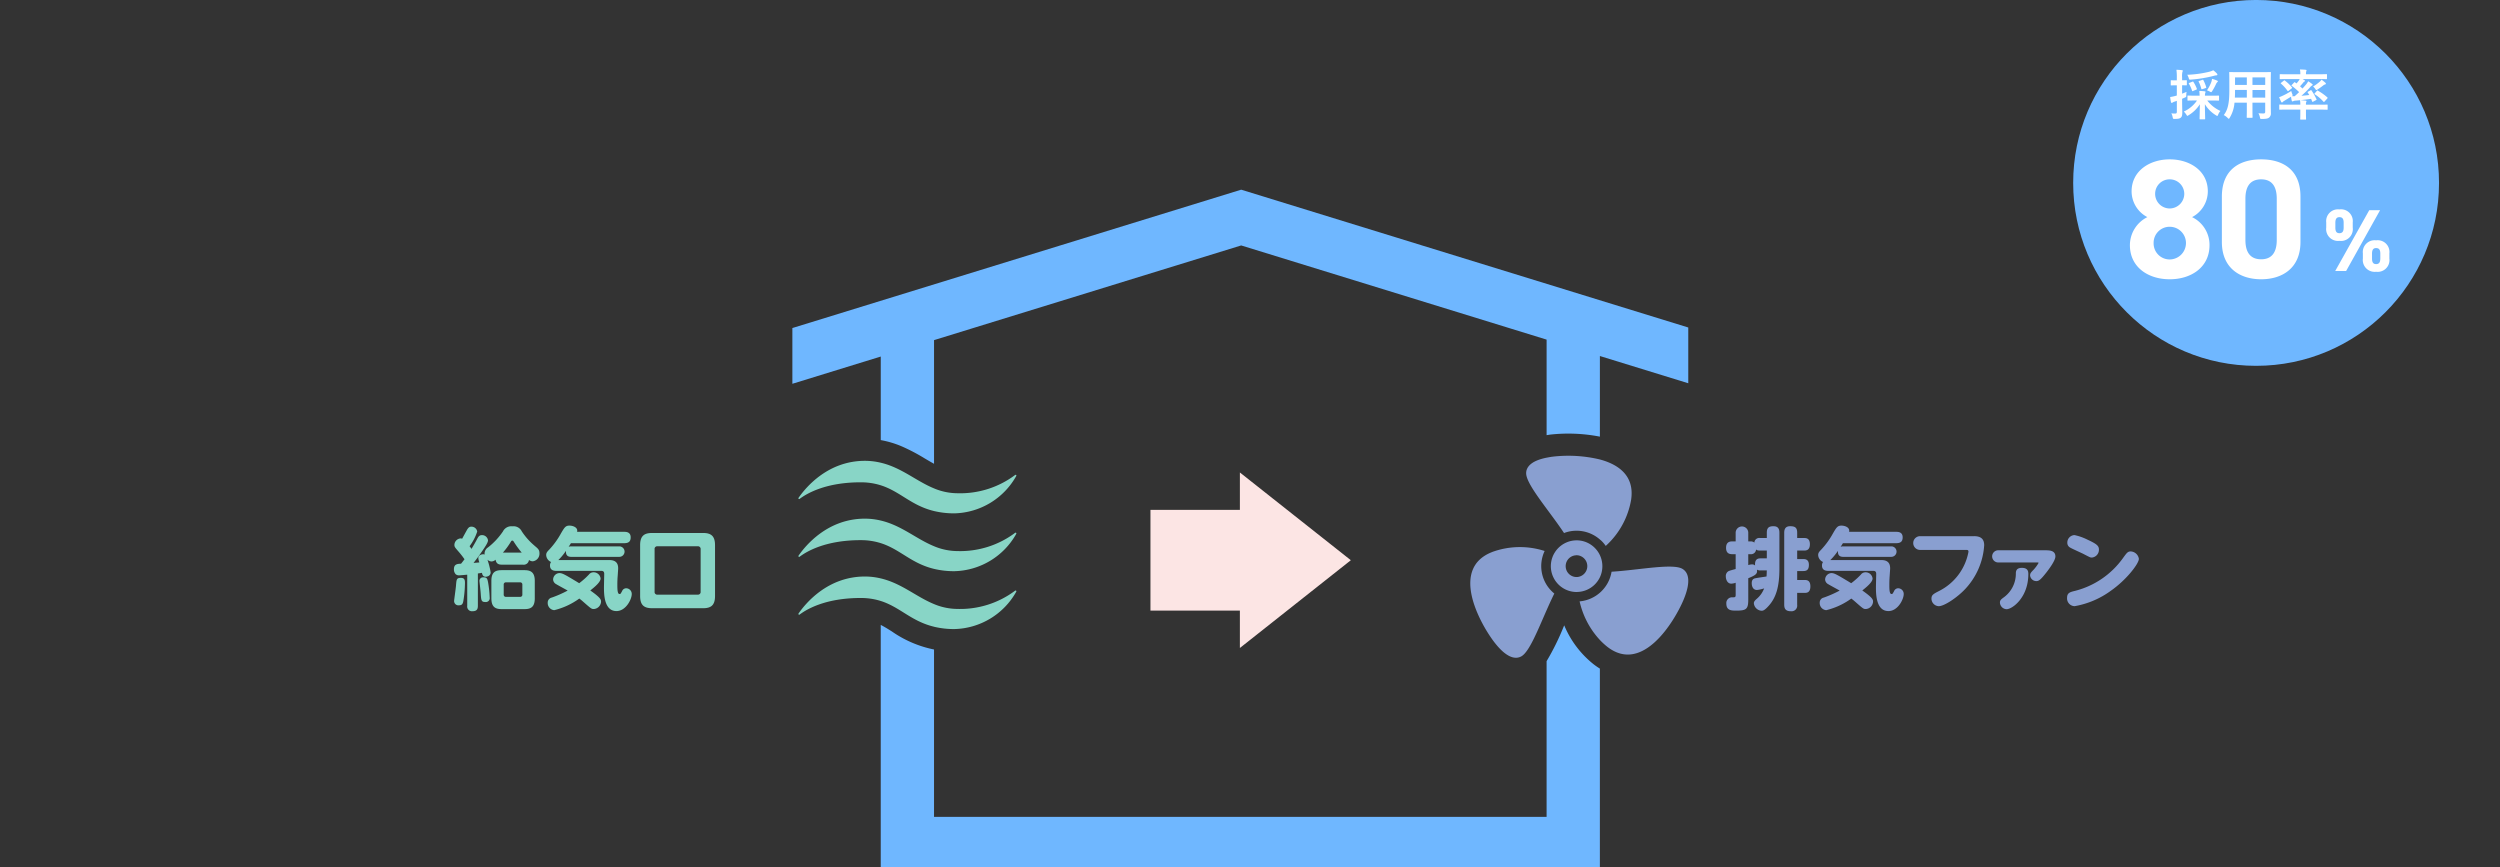 <svg xmlns="http://www.w3.org/2000/svg" xmlns:xlink="http://www.w3.org/1999/xlink" width="369" height="128" viewBox="0 0 369 128">
  <rect x="0" y="0" width="369" height="128" fill="#333333" stroke="none"/>
  <defs>
    <clipPath id="clip-path">
      <rect id="長方形_12481" data-name="長方形 12481" width="369" height="128" transform="translate(776 7241)" fill="#fff" stroke="#707070" stroke-width="1"/>
    </clipPath>
    <clipPath id="clip-path-2">
      <rect id="長方形_4878" data-name="長方形 4878" width="248.696" height="100.442" fill="#88d5c6"/>
    </clipPath>
  </defs>
  <g id="マスクグループ_6796" data-name="マスクグループ 6796" transform="translate(-776 -7241)" clip-path="url(#clip-path)">
    <g id="グループ_12755" data-name="グループ 12755">
      <g id="グループ_5258" data-name="グループ 5258" transform="translate(843 7268.996)">
        <g id="グループ_5257" data-name="グループ 5257" transform="translate(0 0)" clip-path="url(#clip-path-2)">
          <path id="パス_16476" data-name="パス 16476" d="M148.949,49.08l-.083.19a36.537,36.537,0,0,1-2.519,5.1V77.353H55.932V52.644a16.574,16.574,0,0,1-6.206-2.653c-.6-.379-1.13-.709-1.658-.975v36.2H154.211V55.464a9.994,9.994,0,0,1-.979-.683,14.414,14.414,0,0,1-4.283-5.7" transform="translate(14.93 15.225)" fill="#6fb7ff"/>
          <path id="パス_16477" data-name="パス 16477" d="M38.115,20.422v8.229L51.161,24.63V36.962a14.312,14.312,0,0,1,3.111.931,28,28,0,0,1,3.408,1.792c.471.278.913.539,1.345.775V22.206L104.359,8.231l45.081,13.9V36.236c.173-.026.336-.059.519-.083a24.328,24.328,0,0,1,7.345.3v-11.9l13.046,4.021V20.343L104.359,0Z" transform="translate(11.839 0)" fill="#6fb7ff"/>
          <path id="パス_16478" data-name="パス 16478" d="M117.637,41c-6.278,2.494-1.632,10.638.286,13.177s3.263,2.668,4.092,2.19c1.139-.657,2.368-3.751,3.71-6.8.371-.841.751-1.68,1.139-2.461a5.207,5.207,0,0,1-1.427-6.28,11.892,11.892,0,0,0-7.8.17" transform="translate(35.553 12.504)" fill="#899fd0"/>
          <path id="パス_16479" data-name="パス 16479" d="M141.939,42.776h0c-1.455-.839-6.422.18-10.447.429a5.255,5.255,0,0,1-4.718,4.377,12.364,12.364,0,0,0,2.992,5.695,10.286,10.286,0,0,0,1.054.974c5.3,4.191,10.027-3.906,11.269-6.836s.679-4.16-.149-4.638" transform="translate(39.376 13.186)" fill="#899fd0"/>
          <path id="パス_16480" data-name="パス 16480" d="M132.5,43.275a11.882,11.882,0,0,0,3.752-6.837c.512-3.5-1.824-5.174-4.615-5.924a19.96,19.96,0,0,0-6.942-.417c-.338.042-.636.1-.921.153-2.383.476-3.02,1.442-3.02,2.295,0,1.089,1.417,3.068,3.02,5.24.868,1.177,1.79,2.41,2.574,3.591.1-.039.2-.08.307-.113a5.231,5.231,0,0,1,4.983,1.062c.089.079.183.149.267.233.118.119.232.242.338.372.09.111.176.227.257.345" transform="translate(37.506 9.308)" fill="#899fd0"/>
          <path id="パス_16481" data-name="パス 16481" d="M128.218,39.594a3.812,3.812,0,1,0-.875,7.523c.055,0,.106-.007.16-.009a3.807,3.807,0,0,0,3.269-2.16,3.825,3.825,0,0,0-2.553-5.354m-.875,5.313h0c-.012,0-.025,0-.038,0a1.605,1.605,0,0,1-.089-3.206c.043,0,.084-.013.128-.013a1.611,1.611,0,0,1,0,3.221" transform="translate(38.37 12.267)" fill="#899fd0"/>
          <path id="パス_16482" data-name="パス 16482" d="M108.018,44.8,91.643,31.849v5.52h-13.2V52.234h13.2v5.52Z" transform="translate(24.364 9.893)" fill="#fce5e4"/>
          <path id="パス_16483" data-name="パス 16483" d="M47.975,33.709a9.687,9.687,0,0,1,2.974.439c2.874.912,4.485,2.987,7.864,3.8a12.6,12.6,0,0,0,2.991.342,10.746,10.746,0,0,0,9.145-5.516.112.112,0,0,0-.16-.152,13.517,13.517,0,0,1-8.5,2.7,9,9,0,0,1-3.477-.717c-2.638-1.08-4.792-3.068-7.864-3.79a10.094,10.094,0,0,0-2.339-.278c-5.451,0-8.7,3.885-9.793,5.461a.113.113,0,0,0,.156.16c1.111-.839,3.908-2.45,9-2.45" transform="translate(12.05 9.485)" fill="#88d5c6"/>
          <path id="パス_16484" data-name="パス 16484" d="M38.84,42.672a.112.112,0,0,0,.132,0c1.111-.839,3.908-2.45,9-2.45a9.687,9.687,0,0,1,2.974.439c2.874.912,4.485,2.988,7.864,3.8a12.608,12.608,0,0,0,2.992.342A10.752,10.752,0,0,0,70.95,39.29a.114.114,0,0,0-.035-.156.113.113,0,0,0-.127,0,13.509,13.509,0,0,1-8.5,2.7,9,9,0,0,1-3.477-.718c-2.638-1.08-4.792-3.067-7.864-3.789a10.091,10.091,0,0,0-2.338-.278c-5.451,0-8.7,3.883-9.794,5.461a.113.113,0,0,0,.024.157" transform="translate(12.05 11.509)" fill="#88d5c6"/>
          <path id="パス_16485" data-name="パス 16485" d="M58.812,50.979a12.608,12.608,0,0,0,2.992.342,10.752,10.752,0,0,0,9.145-5.515.114.114,0,0,0-.035-.156.113.113,0,0,0-.127,0,13.509,13.509,0,0,1-8.5,2.7,9,9,0,0,1-3.477-.718c-2.638-1.08-4.792-3.067-7.864-3.789a10.091,10.091,0,0,0-2.338-.278c-5.451,0-8.7,3.883-9.794,5.461a.113.113,0,0,0,.156.159c1.111-.839,3.908-2.45,9-2.45a9.687,9.687,0,0,1,2.974.439c2.874.912,4.485,2.987,7.864,3.8" transform="translate(12.05 13.533)" fill="#88d5c6"/>
          <path id="パス_16486" data-name="パス 16486" d="M152.831,45.84h-1.1V44.517h.891c.472,0,.837-.143.837-.916,0-.851-.6-.851-.837-.851h-.891V41.492h1.022c.249,0,.852,0,.852-.931s-.616-.917-.852-.917H151.73v-.785c0-.786-.353-.957-1.047-.957s-.865.446-.865.957V49.494c0,.642.262.957,1.009.957a.829.829,0,0,0,.9-.957V47.739h1.1c.275,0,.851,0,.851-.955s-.588-.944-.851-.944" transform="translate(46.534 11.773)" fill="#899fd0"/>
          <path id="パス_16487" data-name="パス 16487" d="M150.3,37.9c-.654,0-1.009.182-1.009.955v.786h-1.009a.711.711,0,0,0-.824.68.883.883,0,0,0-.59-.182h-.315V38.911a.931.931,0,1,0-1.86,0v1.232h-.5c-.248,0-.916,0-.916.944,0,.837.511.942.916.942h.5v2.187c-.969.262-1.048.288-1.206.432a.835.835,0,0,0-.248.654c0,.446.223,1.076.8,1.076a2.159,2.159,0,0,0,.655-.132v1.794c0,.355-.118.355-.471.355a.846.846,0,0,0-.906.929c0,1.035.786,1.035,1.468,1.035,1.48,0,1.768-.223,1.768-1.625V45.578c1.114-.457,1.376-.654,1.284-1.269a.94.94,0,0,0,.537.117h.916c-.013.262-.013.5-.038.891-.446.079-1.181.17-1.626.261-.287.052-.562.185-.562.734,0,.249.067,1,.785,1a5.3,5.3,0,0,0,1.048-.236,3.766,3.766,0,0,1-1.126,1.571c-.275.25-.393.406-.393.629a1.218,1.218,0,0,0,1.126,1.1c.2,0,.421-.012,1.035-.693,1.152-1.258,1.611-2.921,1.611-5.554V38.858c0-.446-.118-.955-.851-.955m-1.009,4.742h-.916c-.328,0-.9.052-.813,1.062a.609.609,0,0,0-.472-.17,1.961,1.961,0,0,0-.537.1V42.029h.315a.749.749,0,0,0,.839-.695c.118.092.2.157.575.157h1.009Z" transform="translate(44.491 11.773)" fill="#899fd0"/>
          <path id="パス_16488" data-name="パス 16488" d="M165.457,47.081a.66.66,0,0,0-.616.431c-.21.38-.223.419-.367.419-.275,0-.328-.471-.328-1.335,0-.55.014-.878.052-1.389.052-.811.067-.9.067-1.086,0-1.206-.97-1.206-1.429-1.206h-7.4a8.421,8.421,0,0,0,1.127-1.362c-.014.275-.039.891.759.891h7.114a.773.773,0,0,0,0-1.547h-7.114a.981.981,0,0,0-.366.066c.052-.079.287-.446.339-.536h7.873c.682,0,.944-.288.944-.865,0-.811-.708-.811-.944-.811H158.2a.674.674,0,0,0,.025-.17c0-.526-.68-.748-1.151-.748-.564,0-.734.263-1.245,1.14a11.845,11.845,0,0,1-1.781,2.45c-.288.288-.408.459-.408.76a1.177,1.177,0,0,0,.721,1.021.827.827,0,0,0-.156.524c0,.734.616.786.942.786h6.641c.419,0,.419.313.419.471,0,.288-.039,1.638-.039,1.94,0,.969,0,3.523,1.847,3.523,1.376,0,2.253-1.716,2.253-2.515a.83.83,0,0,0-.811-.851" transform="translate(47.721 11.751)" fill="#899fd0"/>
          <path id="パス_16489" data-name="パス 16489" d="M160.1,45.775c.6-.485,1.519-1.219,1.519-1.769a1.032,1.032,0,0,0-1.048-.916.848.848,0,0,0-.68.341,11.269,11.269,0,0,1-1.427,1.27c-2.122-1.284-2.477-1.493-2.934-1.493a.973.973,0,0,0-.916.969.828.828,0,0,0,.313.577c.144.118,1.545.865,1.834,1.035a16.379,16.379,0,0,1-2.345,1.034.756.756,0,0,0-.6.773,1.055,1.055,0,0,0,.958,1.088,10.564,10.564,0,0,0,3.706-1.717c.118.092.248.183.471.38,1.3,1.139,1.324,1.166,1.676,1.166a1.147,1.147,0,0,0,1.062-1.088c0-.313-.079-.588-1.585-1.65" transform="translate(47.774 13.384)" fill="#899fd0"/>
          <path id="パス_16490" data-name="パス 16490" d="M173.331,39.022h-7.965a1.015,1.015,0,1,0,0,2.03h6.824c.17,0,.315.014.315.275a8.119,8.119,0,0,1-4.322,5.777c-.837.433-1.14.588-1.14,1.126a1.121,1.121,0,0,0,1.073,1.127c.826,0,2.713-1.284,3.839-2.463a10.4,10.4,0,0,0,2.869-6.524c0-.785-.341-1.349-1.493-1.349" transform="translate(51.042 12.121)" fill="#899fd0"/>
          <path id="パス_16491" data-name="パス 16491" d="M177.36,42.59c-.8,0-.878.446-.9.746A4.321,4.321,0,0,1,174.74,46.9c-.446.328-.629.459-.629.811a1.026,1.026,0,0,0,.983.983c.824,0,3.208-1.7,3.208-5.187,0-.288,0-.916-.942-.916" transform="translate(54.079 13.229)" fill="#899fd0"/>
          <path id="パス_16492" data-name="パス 16492" d="M181.31,40.61h-7.178a.9.9,0,0,0,0,1.8h5.712c.183,0,.235,0,.235.079a5.393,5.393,0,0,1-.746,1.008c-.367.38-.5.511-.5.839a.931.931,0,0,0,.906.826c.379,0,.628-.17,1.506-1.284.208-.275,1.322-1.689,1.322-2.358s-.511-.9-1.257-.9" transform="translate(53.809 12.614)" fill="#899fd0"/>
          <path id="パス_16493" data-name="パス 16493" d="M191.077,40.74c-.446,0-.575.185-1.191,1.035a12.457,12.457,0,0,1-7.022,4.781c-.746.183-1.191.288-1.191,1.035a1.145,1.145,0,0,0,1.113,1.231,12.756,12.756,0,0,0,5.332-2.266c2.333-1.625,4.152-4.021,4.152-4.716a1.278,1.278,0,0,0-1.191-1.1" transform="translate(56.428 12.654)" fill="#899fd0"/>
          <path id="パス_16494" data-name="パス 16494" d="M182.081,40.723c.262.17,1.651.786,1.965.944,1.035.536,1.048.55,1.271.55a1.154,1.154,0,0,0,1.048-1.18c0-.564-.341-.837-1.73-1.481a7.829,7.829,0,0,0-1.873-.655,1.1,1.1,0,0,0-1.062,1.128.779.779,0,0,0,.38.693" transform="translate(56.437 12.083)" fill="#899fd0"/>
          <path id="パス_16495" data-name="パス 16495" d="M9.117,42.85H5.725c-1,0-1.507.366-1.507,1.585V47c0,1.218.511,1.6,1.507,1.6H9.117c1,0,1.506-.38,1.506-1.6V44.435c0-1.2-.523-1.585-1.506-1.585m-.328,3.588a.314.314,0,0,1-.341.354H6.379a.314.314,0,0,1-.341-.354V45a.315.315,0,0,1,.341-.353H8.449A.314.314,0,0,1,8.789,45Z" transform="translate(1.31 13.31)" fill="#88d5c6"/>
          <path id="パス_16496" data-name="パス 16496" d="M3.468,43.659a.525.525,0,0,0-.59.575c0,.052.17,1.52.183,1.809.066.982.079,1.257.668,1.257a.576.576,0,0,0,.655-.667,16.723,16.723,0,0,0-.223-2.148c-.118-.683-.21-.826-.695-.826" transform="translate(0.894 13.561)" fill="#88d5c6"/>
          <path id="パス_16497" data-name="パス 16497" d="M1.041,43.719c-.655,0-.668.185-.746,1.193C.269,45.266.02,46.994.02,47.125a.636.636,0,0,0,.733.642c.537,0,.59-.355.668-.865a17.3,17.3,0,0,0,.2-2.384c0-.367,0-.8-.577-.8" transform="translate(0.006 13.58)" fill="#88d5c6"/>
          <path id="パス_16498" data-name="パス 16498" d="M11.894,40.768a9.653,9.653,0,0,1-1.886-2.122,1.344,1.344,0,0,0-1.363-.734,1.388,1.388,0,0,0-1.414.76,10.48,10.48,0,0,1-2.187,2.345,1.082,1.082,0,0,0-.511,1.073.406.406,0,0,0-.21-.052c-.288,0-.721.17-.721.564a2.093,2.093,0,0,0,.157.642c-.144.013-.76.066-.865.066.655-.813,1.3-1.756,1.625-2.254.393-.6.511-.875.511-1.086a.888.888,0,0,0-.9-.76c-.38,0-.537.25-.693.55-.249.473-.419.773-.839,1.481-.066-.092-.2-.275-.288-.393a7.449,7.449,0,0,0,1.127-2.161.853.853,0,0,0-.878-.721c-.223,0-.393.079-.616.446-.118.21-.629,1.139-.734,1.336a.459.459,0,0,0-.223-.052.989.989,0,0,0-.916.944c0,.3.079.38.536.916a12.687,12.687,0,0,1,.957,1.219c-.17.223-.341.446-.511.655C.511,43.453,0,43.479,0,44.253a1.015,1.015,0,0,0,.262.733.735.735,0,0,0,.524.159c.235,0,.995-.08,1.178-.093v4.584a.7.7,0,0,0,.747.811c.668,0,.824-.3.824-.811V44.869c.131-.014.249-.028.6-.093.052.236.131.577.55.577.157,0,.734-.079.734-.654a11.37,11.37,0,0,0-.472-1.861.9.9,0,0,0,.615.262.952.952,0,0,0,.59-.262c.079.55.393.733.9.733h3.131a.771.771,0,0,0,.89-.693.95.95,0,0,0,.55.2,1.125,1.125,0,0,0,1-1.193c0-.51-.2-.667-.734-1.113M7.231,41.79a10.791,10.791,0,0,0,1.113-1.506c.118-.2.157-.263.275-.263.092,0,.157.066.236.2a13.977,13.977,0,0,0,1.153,1.573Z" transform="translate(0 11.776)" fill="#88d5c6"/>
          <path id="パス_16499" data-name="パス 16499" d="M16.847,45.775c.6-.485,1.52-1.219,1.52-1.769a1.032,1.032,0,0,0-1.048-.916.85.85,0,0,0-.682.341A11.267,11.267,0,0,1,15.21,44.7c-2.122-1.284-2.476-1.493-2.934-1.493a.973.973,0,0,0-.916.969.828.828,0,0,0,.313.577c.144.118,1.547.865,1.835,1.035a16.447,16.447,0,0,1-2.345,1.034.756.756,0,0,0-.6.773,1.054,1.054,0,0,0,.957,1.088,10.564,10.564,0,0,0,3.706-1.717c.118.092.249.183.472.38,1.3,1.139,1.322,1.166,1.676,1.166a1.145,1.145,0,0,0,1.06-1.088c0-.313-.079-.588-1.585-1.65" transform="translate(3.28 13.384)" fill="#88d5c6"/>
          <path id="パス_16500" data-name="パス 16500" d="M22.205,47.081a.66.66,0,0,0-.616.431c-.208.38-.223.419-.367.419-.274,0-.328-.471-.328-1.335,0-.55.014-.878.054-1.389.052-.811.066-.9.066-1.086,0-1.206-.97-1.206-1.429-1.206h-7.4a8.421,8.421,0,0,0,1.127-1.362c-.013.275-.039.891.759.891h7.114a.773.773,0,0,0,0-1.547H14.07a.992.992,0,0,0-.366.066c.052-.079.287-.446.339-.536h7.873c.682,0,.944-.288.944-.865,0-.811-.708-.811-.944-.811H14.948a.673.673,0,0,0,.026-.17c0-.526-.682-.748-1.152-.748-.564,0-.734.263-1.245,1.14a11.8,11.8,0,0,1-1.781,2.45c-.288.288-.406.459-.406.76a1.175,1.175,0,0,0,.721,1.021.822.822,0,0,0-.157.524c0,.734.616.786.942.786h6.642c.418,0,.418.313.418.471,0,.288-.038,1.638-.038,1.94,0,.969,0,3.523,1.847,3.523,1.375,0,2.253-1.716,2.253-2.515a.831.831,0,0,0-.813-.851" transform="translate(3.227 11.751)" fill="#88d5c6"/>
          <path id="パス_16501" data-name="パス 16501" d="M30.244,38.662h-7.48c-1.139,0-1.794.38-1.794,1.794v7.518c0,1.415.655,1.794,1.794,1.794h7.48c1.153,0,1.781-.4,1.781-1.794V40.456c0-1.389-.628-1.794-1.781-1.794M29.9,47.333a.392.392,0,0,1-.432.432H23.537a.387.387,0,0,1-.432-.432V41.059a.385.385,0,0,1,.432-.433h5.933a.393.393,0,0,1,.432.433Z" transform="translate(6.513 12.009)" fill="#88d5c6"/>
        </g>
      </g>
      <g id="グループ_5264" data-name="グループ 5264" transform="translate(362.941 1553.937)">
        <circle id="楕円形_110" data-name="楕円形 110" cx="27" cy="27" r="27" transform="translate(719.059 5687.059)" fill="#6fb7ff"/>
        <g id="グループ_4577" data-name="グループ 4577" transform="translate(726.958 5697.345)">
          <path id="パス_109157" data-name="パス 109157" d="M-7.72-2.16A4.785,4.785,0,0,1-9.672-.528,2.245,2.245,0,0,1-9.3-.08c.08.128.112.184.16.184s.088-.032.168-.088A5.007,5.007,0,0,0-7.3-1.608c-.008.824-.04,1.928-.04,2.136,0,.08.008.088.088.088h.632c.088,0,.1-.008.1-.088,0-.208-.032-1.328-.04-2.144A4.85,4.85,0,0,0-4.928.016a.576.576,0,0,0,.192.1c.056,0,.08-.056.136-.184a1.846,1.846,0,0,1,.336-.552A5.088,5.088,0,0,1-6.208-2.16h.56c.768,0,1.032.016,1.08.016.088,0,.1-.008.1-.088V-2.8c0-.08-.008-.088-.1-.088-.048,0-.312.016-1.08.016h-.9a1.337,1.337,0,0,1,.032-.36.822.822,0,0,0,.056-.2c0-.04-.04-.08-.12-.088-.272-.032-.5-.048-.8-.056.024.28.04.5.048.7H-7.96c-.768,0-1.032-.016-1.08-.016-.08,0-.088.008-.088.088v.568c0,.08.008.088.088.088.048,0,.312-.016,1.08-.016Zm-2.2-.256.384-.168c.224-.1.232-.088.232-.352a3.882,3.882,0,0,1,.04-.5c-.216.088-.44.184-.656.264v-1.24c.416.008.552.016.6.016.088,0,.1-.008.1-.088v-.576c0-.088-.008-.1-.1-.1-.048,0-.184.016-.6.016v-.432a2.744,2.744,0,0,1,.048-.808.415.415,0,0,0,.056-.176c0-.04-.048-.072-.128-.08-.272-.032-.52-.048-.816-.056A7.715,7.715,0,0,1-10.7-5.552v.416h-.088c-.52,0-.68-.016-.728-.016-.072,0-.08.008-.08.1v.576c0,.08.008.088.08.088.048,0,.208-.016.728-.016h.088V-2.9a2.034,2.034,0,0,1-.248.072,6.376,6.376,0,0,1-.736.152,5.9,5.9,0,0,0,.128.768q.024.1.1.1a.227.227,0,0,0,.128-.048.963.963,0,0,1,.288-.136c.1-.032.224-.072.344-.12V-.536c0,.232-.056.3-.248.3a4.263,4.263,0,0,1-.568-.032,1.9,1.9,0,0,1,.2.584c.056.24.056.24.3.24.5,0,.7-.04.88-.176s.24-.352.24-.8c0-.392-.024-.832-.024-1.592Zm4.6-4.208a3.192,3.192,0,0,1-.648.232A16.016,16.016,0,0,1-9.16-5.96a2.129,2.129,0,0,1,.216.488c.072.24.072.248.336.224A18.886,18.886,0,0,0-5.248-5.8a2.419,2.419,0,0,1,.408-.08.113.113,0,0,0,.128-.1.226.226,0,0,0-.072-.16A4.094,4.094,0,0,0-5.32-6.624Zm-.928,2.96a2.906,2.906,0,0,1,.416.184.479.479,0,0,0,.2.088c.048,0,.08-.048.16-.168A8.538,8.538,0,0,0-4.9-4.616a.817.817,0,0,1,.184-.264c.056-.048.072-.056.072-.112s-.048-.08-.136-.12A5,5,0,0,0-5.5-5.36a2.9,2.9,0,0,1-.1.448A5.837,5.837,0,0,1-6.248-3.664Zm-2.6-1.1c-.1.04-.112.064-.064.136A4.834,4.834,0,0,1-8.448-3.6c.024.08.048.08.144.032l.464-.192c.12-.048.12-.072.088-.152a4.791,4.791,0,0,0-.5-.992c-.048-.08-.072-.072-.16-.032Zm1.456-.288c-.1.032-.112.048-.08.12A5.022,5.022,0,0,1-7.088-3.9c.024.1.048.1.152.064l.472-.152c.112-.04.128-.056.1-.144a5.567,5.567,0,0,0-.416-1.032c-.048-.072-.056-.08-.168-.04Zm10.56.1c0-.832.016-1.264.016-1.312,0-.088-.008-.1-.088-.1-.056,0-.328.016-1.1.016h-3.76c-.768,0-1.048-.016-1.1-.016-.088,0-.1.008-.1.1,0,.048.016.48.016,1.312v1.312c0,1.928-.24,2.88-.824,3.632A2.1,2.1,0,0,1-3.2.408c.088.088.128.128.168.128s.08-.048.144-.16a5.03,5.03,0,0,0,.7-2.216H-.368v.952C-.368-.112-.384.24-.384.3c0,.08.008.088.088.088H.392C.472.384.48.376.48.3.48.248.464-.112.464-.888V-1.84h1.88V-.512c0,.184-.072.264-.256.264-.264,0-.416-.008-.744-.032a2.059,2.059,0,0,1,.224.608c.048.232.048.232.3.232.664,0,.9-.072,1.056-.208A.765.765,0,0,0,3.184-.3c0-.328-.016-.736-.016-1.1Zm-2.7,2.36V-3.712h1.88v1.128Zm1.88-2.984v1.112H.464V-5.568Zm-4.48,2.984c.016-.312.024-.656.024-1.04v-.088H-.368v1.128Zm.024-1.872V-5.568H-.368v1.112ZM7.44-5.328a1.6,1.6,0,0,1-.12.208c-.112.152-.232.3-.352.44l-.216-.16c-.064-.048-.088-.04-.16.04l-.328.344c-.032.032-.04.048-.04.072s.016.04.056.064a11.273,11.273,0,0,1,1.072.92c-.216.208-.432.416-.664.608-.144.008-.272-.008-.408-.008.08-.056.112-.08.112-.136a.841.841,0,0,0-.056-.192,2.539,2.539,0,0,1-.144-.44,9.667,9.667,0,0,1-1.264.7,4.233,4.233,0,0,1-.528.216c.088.224.208.5.312.712a.123.123,0,0,0,.112.072.19.19,0,0,0,.12-.08.774.774,0,0,1,.24-.176c.352-.224.664-.4.976-.608a4.336,4.336,0,0,0,.1.592c.024.072.048.112.1.112a.3.3,0,0,0,.12-.032.992.992,0,0,1,.288-.08c.24-.016.472-.04.712-.064a3.006,3.006,0,0,1,.048.656H5.5c-.712,0-.952-.016-1-.016-.072,0-.08.008-.08.088v.584c0,.08.008.088.08.088.048,0,.288-.016,1-.016H7.528V-.28c0,.544-.016.8-.016.848,0,.08.008.088.088.088h.688c.08,0,.088-.008.088-.088,0-.048-.016-.3-.016-.848V-.816h2.12c.712,0,.952.016,1,.016.08,0,.08-.008.08-.088v-.584c0-.08,0-.088-.08-.088-.048,0-.288.016-1,.016H8.36a1,1,0,0,1,.032-.36c.032-.064.048-.08.048-.136s-.048-.088-.12-.1c-.256-.024-.5-.056-.768-.072.488-.048.992-.112,1.568-.2l.144.36c.032.1.064.112.152.064l.432-.232c.1-.048.1-.064.064-.136a7.938,7.938,0,0,0-.728-1.28c-.04-.064-.048-.08-.128-.04l-.376.2c-.1.048-.1.064-.064.128.08.12.16.248.232.376-.416.048-.8.088-1.16.112A12.914,12.914,0,0,0,8.976-4.128a1.177,1.177,0,0,1,.28-.248c.056-.024.1-.056.1-.1s-.016-.064-.088-.128A4.61,4.61,0,0,0,8.688-5a2.407,2.407,0,0,1-.312.472c-.16.184-.336.392-.528.6-.112-.1-.232-.224-.368-.336a6.039,6.039,0,0,0,.488-.552.436.436,0,0,1,.168-.144c.048-.024.088-.056.088-.088,0-.048-.024-.072-.1-.12s-.168-.1-.264-.16h2.488c.728,0,.968.016,1.016.016.088,0,.1-.008.1-.088v-.552c0-.088-.008-.1-.1-.1-.048,0-.288.016-1.016.016H8.368A1.473,1.473,0,0,1,8.4-6.464a.432.432,0,0,0,.048-.144c0-.048-.048-.08-.12-.088-.288-.032-.56-.04-.856-.048a2.9,2.9,0,0,1,.056.712H5.6c-.728,0-.968-.016-1.024-.016-.08,0-.088.008-.088.1V-5.4c0,.08.008.088.088.088.056,0,.3-.016,1.024-.016Zm2.216,2.1c-.032.04-.056.064-.056.088s.024.04.056.064A5.761,5.761,0,0,1,10.92-2.008c.04.04.064.056.088.056a.138.138,0,0,0,.1-.064l.408-.448a.137.137,0,0,0,.04-.088c0-.024-.016-.04-.04-.072a8.076,8.076,0,0,0-1.4-.992c-.072-.04-.088-.04-.144.032Zm1-2.016a1.415,1.415,0,0,1-.3.336,6.307,6.307,0,0,1-.944.68,1.715,1.715,0,0,1,.32.352c.072.12.112.168.168.168s.1-.04.2-.1c.288-.184.568-.384.8-.568a.694.694,0,0,1,.28-.152c.072-.016.12-.064.12-.1a.179.179,0,0,0-.064-.144A6.632,6.632,0,0,0,10.656-5.24ZM4.7-4.784c-.08.064-.088.08-.024.136A5.426,5.426,0,0,1,5.64-3.584c.04.056.08.056.16-.008l.44-.344c.1-.072.1-.1.048-.168a5.836,5.836,0,0,0-1.04-1C5.192-5.16,5.176-5.16,5.1-5.1Z" transform="translate(18.1 6.714)" fill="#fff"/>
          <g id="グループ_4576" data-name="グループ 4576" transform="translate(0 6.367)">
            <path id="パス_109158" data-name="パス 109158" d="M1.7-8.97-3.321,0h1.612L3.3-8.97ZM4.674-2.6A1.736,1.736,0,0,0,2.711-4.524,1.743,1.743,0,0,0,.76-2.6v.767A1.75,1.75,0,0,0,2.711.117a1.742,1.742,0,0,0,1.963-1.95ZM2.711-1.014c-.416,0-.6-.26-.6-.819v-.728c0-.585.208-.819.6-.819.416,0,.624.221.624.819v.728C3.334-1.274,3.14-1.014,2.711-1.014ZM-.734-7.163A1.74,1.74,0,0,0-2.71-9.087,1.739,1.739,0,0,0-4.648-7.163V-6.4A1.746,1.746,0,0,0-2.71-4.446,1.746,1.746,0,0,0-.734-6.4ZM-2.7-5.577c-.429,0-.6-.26-.6-.819v-.728c0-.585.208-.819.6-.819.416,0,.624.221.624.819V-6.4C-2.073-5.837-2.268-5.577-2.7-5.577Z" transform="translate(34.1 23.347)" fill="#fff"/>
            <path id="パス_109156" data-name="パス 109156" d="M-12.625-4.8C-12.625-1.575-9.95.225-6.75.225S-.875-1.575-.875-4.8A4.552,4.552,0,0,0-3.45-8.95a4.305,4.305,0,0,0,2.325-3.8c0-3.05-2.675-4.725-5.625-4.725-2.925,0-5.625,1.675-5.625,4.725a4.305,4.305,0,0,0,2.325,3.8A4.639,4.639,0,0,0-12.625-4.8Zm3.5-.325a2.361,2.361,0,0,1,2.375-2.4,2.4,2.4,0,0,1,2.4,2.4A2.422,2.422,0,0,1-6.75-2.7,2.369,2.369,0,0,1-9.125-5.125ZM-8.9-12.4a2.129,2.129,0,0,1,2.15-2.125A2.145,2.145,0,0,1-4.6-12.4a2.171,2.171,0,0,1-2.15,2.175A2.155,2.155,0,0,1-8.9-12.4Zm21.45.4c0-4.025-2.7-5.475-5.8-5.475s-5.8,1.45-5.8,5.5v6.7c0,3.875,2.7,5.5,5.8,5.5s5.8-1.625,5.8-5.5Zm-3.5.325v6.1c0,1.85-.75,2.85-2.3,2.85-1.575,0-2.325-1-2.325-2.85v-6.1c0-1.85.75-2.85,2.325-2.85C8.3-14.525,9.05-13.525,9.05-11.675Z" transform="translate(13.1 24.347)" fill="#fff"/>
          </g>
        </g>
      </g>
    </g>
  </g>
</svg>
